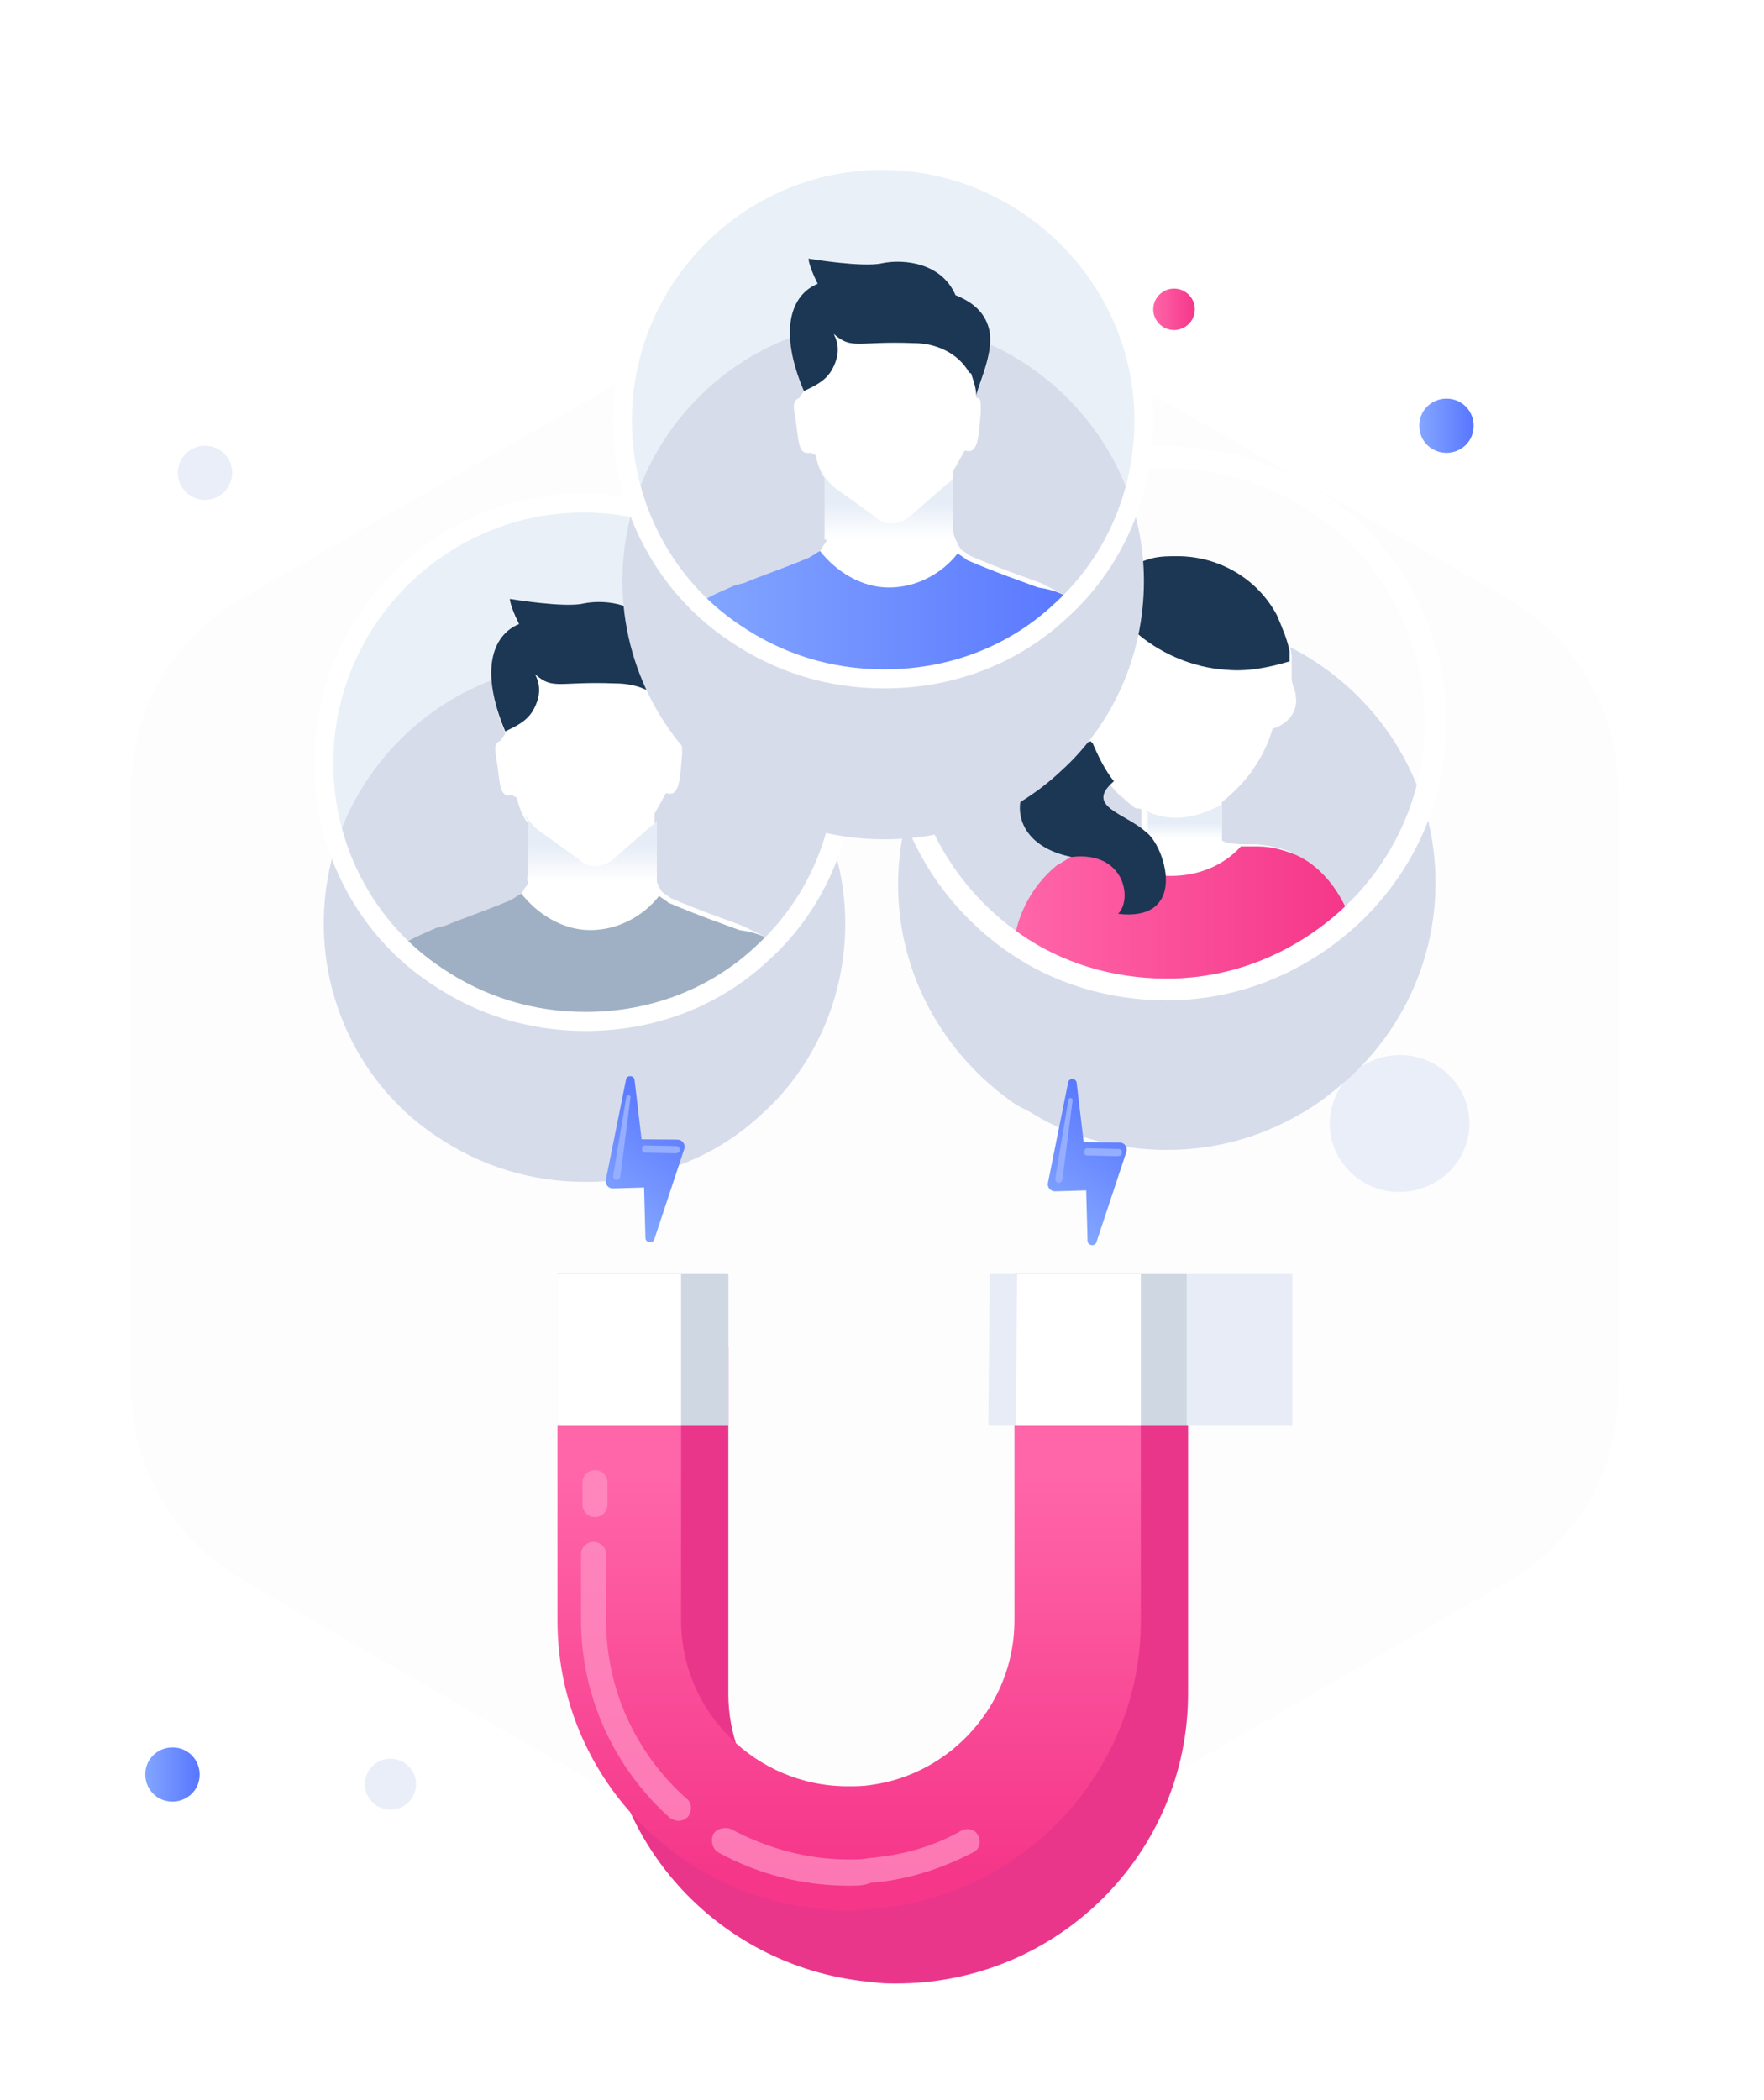 <svg width="121" height="144" viewBox="0 0 121 144" fill="none" xmlns="http://www.w3.org/2000/svg">
<path d="M80.532 22.629C81.32 22.629 81.958 21.993 81.958 21.208C81.958 20.424 81.32 19.788 80.532 19.788C79.745 19.788 79.106 20.424 79.106 21.208C79.106 21.993 79.745 22.629 80.532 22.629Z" fill="url(#paint0_linear_82_5076)"/>
<path d="M99.219 31.049C100.206 31.049 101.083 30.284 101.083 29.191C101.083 28.208 100.316 27.334 99.219 27.334C98.232 27.334 97.354 28.099 97.354 29.191C97.354 30.284 98.232 31.049 99.219 31.049Z" fill="url(#paint1_linear_82_5076)"/>
<path d="M11.829 123.53C12.816 123.53 13.694 122.765 13.694 121.673C13.694 120.689 12.926 119.815 11.829 119.815C10.842 119.815 9.965 120.58 9.965 121.673C9.965 122.656 10.733 123.53 11.829 123.53Z" fill="url(#paint2_linear_82_5076)"/>
<path d="M14.64 34.185C15.619 33.868 16.155 32.821 15.836 31.845C15.518 30.87 14.466 30.336 13.487 30.653C12.508 30.97 11.972 32.018 12.29 32.993C12.608 33.969 13.66 34.502 14.64 34.185Z" fill="#EAEEF9"/>
<path d="M27.966 123.625C28.681 122.974 28.731 121.868 28.077 121.156C27.424 120.443 26.314 120.393 25.598 121.044C24.883 121.696 24.833 122.801 25.487 123.514C26.14 124.227 27.25 124.276 27.966 123.625Z" fill="#EAEEF9"/>
<path opacity="0.1" d="M111 54.156V95.344C111 95.999 111 96.545 110.89 97.201C110.342 101.899 107.6 106.05 103.432 108.454L67.677 128.993C64.277 130.959 60.219 131.505 56.49 130.522C55.065 130.194 53.748 129.648 52.542 128.993L16.677 108.344C13.935 106.815 11.852 104.521 10.536 101.789C9.548 99.823 9 97.529 9 95.234V54.156C9 51.971 9.439 49.896 10.316 47.929C11.632 45.089 13.716 42.685 16.568 41.046L52.432 20.507C55.942 18.541 59.89 17.994 63.729 18.978C65.045 19.305 66.361 19.852 67.677 20.507L103.432 41.046C106.613 42.904 108.916 45.744 110.123 49.131C110.671 50.66 111 52.408 111 54.156Z" fill="#EAEEF9"/>
<path d="M99.268 80.472C101.189 78.69 101.317 75.764 99.524 73.855C97.731 71.947 94.787 71.82 92.738 73.601C90.817 75.382 90.689 78.309 92.482 80.217C94.274 82.126 97.219 82.253 99.268 80.472Z" fill="#EAEEF9"/>
<g filter="url(#filter0_d_82_5076)">
<path d="M81.494 87.355L81.494 111.118C81.494 122.101 72.538 131 61.487 131C60.915 131 60.439 131 59.867 130.905C49.578 130.053 41.479 121.532 41.479 111.118L41.479 87.355L49.959 87.355L49.959 111.118C49.959 116.893 54.246 121.627 59.772 122.385C60.343 122.479 60.82 122.479 61.391 122.479C67.679 122.479 72.824 117.367 72.824 111.118L72.824 87.355L81.494 87.355Z" fill="#E9368B"/>
</g>
<path d="M78.254 87.355L78.254 111.118C78.254 121.532 70.156 130.053 59.867 130.905C59.295 130.905 58.819 131 58.247 131C47.196 131 38.24 122.101 38.24 111.118L38.24 87.355L46.719 87.355L46.719 111.118C46.719 117.367 51.864 122.479 58.152 122.479C58.724 122.479 59.2 122.479 59.772 122.385C65.297 121.627 69.585 116.799 69.585 111.118L69.585 87.355L78.254 87.355Z" fill="url(#paint3_linear_82_5076)"/>
<path opacity="0.7" d="M40.812 104.018C40.336 104.018 39.955 103.639 39.955 103.166L39.955 101.651C39.955 101.178 40.336 100.799 40.812 100.799C41.289 100.799 41.67 101.178 41.67 101.651L41.67 103.166C41.67 103.639 41.289 104.018 40.812 104.018Z" fill="#FF94C6"/>
<path opacity="0.7" d="M46.528 124.846C46.338 124.846 46.147 124.751 45.957 124.657C42.05 121.154 39.859 116.231 39.859 111.118L39.859 106.574C39.859 106.1 40.24 105.722 40.717 105.722C41.193 105.722 41.574 106.1 41.574 106.574L41.574 111.118C41.574 115.757 43.575 120.207 47.1 123.331C47.481 123.615 47.481 124.183 47.195 124.562C47.005 124.751 46.814 124.846 46.528 124.846Z" fill="#FF94C6"/>
<path opacity="0.7" d="M58.247 129.296C55.103 129.296 52.054 128.538 49.291 127.024C48.91 126.834 48.72 126.266 48.91 125.793C49.101 125.414 49.673 125.225 50.149 125.414C52.626 126.74 55.389 127.497 58.247 127.497C58.724 127.497 59.2 127.497 59.581 127.402C61.867 127.213 63.964 126.645 65.964 125.509C66.345 125.319 66.917 125.414 67.108 125.887C67.298 126.266 67.203 126.834 66.726 127.024C64.535 128.16 62.153 128.917 59.676 129.106C59.295 129.296 58.724 129.296 58.247 129.296Z" fill="#FF94C6"/>
<path d="M49.959 87.355L38.24 87.355L38.24 97.769L49.959 97.769L49.959 87.355Z" fill="#DDE6F2"/>
<path d="M49.959 87.355L38.24 87.355L38.24 97.769L49.959 97.769L49.959 87.355Z" fill="#CED7E2"/>
<path d="M46.719 87.355L38.24 87.355L38.24 97.769L46.719 97.769L46.719 87.355Z" fill="white"/>
<path d="M88.645 87.355L76.926 87.355L76.926 97.769L88.645 97.769L88.645 87.355Z" fill="#E8ECF7"/>
<path d="M81.398 87.355L69.679 87.355L69.679 97.769L81.398 97.769L81.398 87.355Z" fill="#CED7E2"/>
<path d="M76.367 87.355L67.888 87.355L67.793 97.769L76.367 97.769L76.367 87.355Z" fill="#E8ECF7"/>
<path d="M78.254 87.355L69.775 87.355L69.679 97.769L78.254 97.769L78.254 87.355Z" fill="white"/>
<g filter="url(#filter1_d_82_5076)">
<path d="M98.468 49.529C98.468 54.865 96.145 59.625 92.517 62.942C91.501 63.807 90.485 64.672 89.179 65.393C86.422 66.98 83.374 67.845 80.036 67.845C76.698 67.845 73.505 66.98 70.893 65.393C70.457 65.105 70.022 64.961 69.587 64.672C64.797 61.355 61.605 55.875 61.605 49.673C61.605 39.578 69.877 31.358 80.036 31.358C90.195 31.358 98.468 39.434 98.468 49.529Z" fill="#D7DCEB"/>
</g>
<path d="M92.373 62.365C91.647 60.923 90.486 59.48 88.89 58.615C88.164 58.182 87.293 58.038 86.277 57.894L85.552 57.894C83.955 57.894 83.81 57.606 83.81 57.606L83.81 55.01C84.681 54.289 85.407 53.568 85.987 52.702C86.568 51.837 87.003 50.972 87.293 49.962C88.309 49.674 89.035 48.808 88.89 47.799C88.89 47.366 88.6 46.934 88.6 46.501C88.6 46.212 88.6 46.068 88.6 45.78C88.6 45.636 88.6 45.491 88.6 45.347C88.6 45.203 88.6 45.059 88.6 44.914C88.454 44.193 88.309 43.328 87.729 42.463C86.423 40.011 83.81 38.425 80.908 38.425C80.327 38.425 79.747 38.569 79.166 38.569C78.15 38.857 77.134 39.29 76.263 39.867C76.118 40.011 75.973 40.155 75.828 40.299C75.828 40.299 75.683 40.299 75.683 40.444C74.812 41.309 74.087 42.319 73.651 43.616C73.216 44.77 73.216 46.068 73.361 47.222C73.361 47.222 73.361 47.222 73.361 47.366C73.361 47.366 73.361 47.366 73.361 47.51C73.361 47.799 73.506 47.655 73.361 47.943C73.361 48.087 73.216 48.087 73.216 48.231C73.071 48.52 72.925 49.097 73.071 49.674C73.506 50.827 74.232 50.683 74.957 51.26C74.957 51.26 74.957 51.26 74.812 51.404L73.941 51.693C70.313 52.846 70.603 55.298 72.055 57.173C72.635 57.894 73.361 57.894 74.812 58.182C74.377 58.182 72.78 59.625 72.635 59.769C71.039 61.067 70.023 62.942 69.733 64.672C69.733 64.817 69.733 64.817 69.733 64.961C70.168 65.249 70.603 65.538 71.039 65.682L89.47 65.682C90.631 64.961 91.792 64.24 92.808 63.23C92.518 62.797 92.373 62.509 92.373 62.365ZM78.44 57.173C78.15 56.885 78.005 56.885 77.86 56.74C77.57 56.596 77.424 56.452 77.134 56.308C76.989 56.308 76.989 56.163 76.844 56.163C76.118 55.731 75.393 55.298 75.393 54.721C75.393 54.433 75.683 54 76.118 53.712C76.263 54 76.554 54.289 76.844 54.577C77.134 54.721 77.279 55.01 77.57 55.154C77.715 55.298 77.86 55.442 78.005 55.442L78.15 55.442C78.15 55.442 78.295 55.442 78.295 55.587L78.295 57.173L78.44 57.173Z" fill="white"/>
<path d="M92.517 62.942C89.18 65.97 84.826 67.845 80.036 67.845C76.118 67.845 72.49 66.691 69.587 64.672C69.587 64.528 69.587 64.528 69.587 64.384C69.877 62.509 70.893 60.634 72.49 59.336C72.78 59.192 74.899 57.819 75.189 57.819C73.883 57.53 72.635 57.461 72.054 56.74L74.812 57.317C75.973 59.048 78.004 60.057 80.327 60.057C82.213 60.057 83.955 59.336 85.116 58.038C85.261 58.038 85.406 58.038 85.551 58.038C85.696 58.038 85.987 58.038 86.277 58.038C87.293 58.038 88.164 58.327 88.889 58.615C90.486 59.336 91.647 60.778 92.372 62.365C92.372 62.509 92.517 62.797 92.517 62.942Z" fill="url(#paint4_linear_82_5076)"/>
<path d="M83.81 55.154L83.81 57.605L76.698 57.894L77.134 56.308C77.279 56.308 77.279 56.452 77.424 56.452C77.714 56.596 77.859 56.74 78.15 56.884C78.295 57.029 78.44 57.029 78.585 57.173C78.585 57.173 78.585 57.173 78.73 57.317L78.73 55.731C78.73 55.731 78.585 55.731 78.585 55.587C79.746 56.163 81.488 56.452 83.81 55.154Z" fill="url(#paint5_linear_82_5076)"/>
<path d="M88.454 45.347C87.003 45.78 85.551 46.068 84.1 45.924C81.778 45.78 79.456 44.77 77.714 43.184C77.134 44.914 75.683 46.212 73.941 46.933C73.651 47.078 73.505 47.078 73.215 47.222C73.215 47.222 73.215 47.222 73.215 47.078C73.07 45.78 73.215 44.626 73.505 43.328C73.941 42.174 74.667 41.02 75.537 40.155C75.537 40.155 75.683 40.155 75.683 40.011C75.828 39.867 75.973 39.722 76.118 39.578C76.989 39.001 78.004 38.569 79.02 38.28C79.601 38.136 80.181 38.136 80.762 38.136C83.665 38.136 86.277 39.722 87.583 42.174C88.019 43.184 88.309 43.905 88.454 44.626C88.454 45.059 88.454 45.203 88.454 45.347Z" fill="#1C3754"/>
<path d="M79.455 61.932C78.874 62.653 77.713 62.798 76.697 62.653C77.713 61.644 77.133 58.327 73.504 58.759C68.425 57.75 69.005 52.702 73.94 51.116L74.811 50.827L74.956 50.972C75.391 51.981 75.826 52.846 76.407 53.568C74.375 55.298 77.133 55.731 78.584 57.029C79.6 57.75 80.616 60.634 79.455 61.932Z" fill="#1C3754"/>
<path d="M98.468 49.529C98.468 54.865 96.145 59.625 92.517 62.942C89.179 65.97 84.825 67.845 80.036 67.845C76.118 67.845 72.489 66.691 69.587 64.672C64.797 61.355 61.605 55.875 61.605 49.673C61.605 39.578 69.877 31.358 80.036 31.358C90.195 31.358 98.468 39.434 98.468 49.529Z" stroke="white" stroke-width="1.492" stroke-miterlimit="10" stroke-linecap="round" stroke-linejoin="round"/>
<path d="M57.98 52.342C57.98 57.04 56.089 61.425 53.095 64.557C52.78 64.87 52.622 65.026 52.307 65.34C49.155 68.315 44.9 70.037 40.173 70.037C36.391 70.037 32.924 68.941 29.93 66.906C29.142 66.279 28.354 65.653 27.566 65.026C24.256 61.738 22.208 57.353 22.208 52.342C22.208 42.476 30.245 34.49 40.015 34.49C49.943 34.49 57.98 42.476 57.98 52.342Z" fill="#E9F0F8"/>
<g filter="url(#filter2_d_82_5076)">
<path d="M57.98 52.342C57.98 57.51 55.774 62.208 52.307 65.34C49.155 68.315 44.9 70.037 40.173 70.037C36.391 70.037 32.924 68.941 29.93 66.906C25.202 63.774 22.208 58.293 22.208 52.342C22.208 42.476 30.245 34.49 40.015 34.49C49.786 34.49 57.98 42.476 57.98 52.342Z" fill="#D7DCEB"/>
</g>
<path d="M52.937 64.556C52.622 64.87 52.465 65.026 52.149 65.34C48.998 68.315 44.743 70.037 40.015 70.037C36.233 70.037 32.766 68.941 29.772 66.906C28.984 66.279 28.196 65.653 27.408 65.026C27.723 64.556 28.511 64.243 29.93 63.617L30.56 63.46C31.663 62.99 33.081 62.521 34.972 61.738C35.288 61.581 35.445 61.425 35.76 61.268C35.918 61.111 35.918 60.955 36.075 60.798C36.233 60.642 36.233 60.328 36.233 60.015L36.233 56.413L36.075 56.257C35.76 55.787 35.603 55.317 35.445 54.691L35.13 54.534C34.184 54.691 34.342 53.751 34.027 51.872C33.869 51.089 34.027 50.932 34.342 50.776L34.657 50.306C34.027 48.74 33.712 47.487 33.712 46.391C33.712 44.669 34.5 43.416 35.603 42.946C34.972 41.693 34.972 41.223 34.972 41.223C34.972 41.223 38.755 41.85 40.015 41.537C41.591 41.223 44.112 41.537 45.058 43.729C46.634 44.355 47.264 45.295 47.422 46.391C47.579 48.114 46.634 49.993 46.476 50.619C46.476 50.619 46.476 50.619 46.476 50.776C46.791 50.932 46.791 51.089 46.791 51.715C46.634 53.438 46.634 54.691 45.688 54.378L44.9 55.787C44.9 55.944 44.9 56.1 44.9 56.1C44.9 56.413 44.9 56.883 44.9 59.859C44.9 60.172 45.058 60.485 45.215 60.798C45.215 60.955 45.373 60.955 45.373 61.111C45.531 61.268 45.846 61.425 46.004 61.581C48.21 62.521 49.628 62.99 50.889 63.46C51.834 63.93 52.622 64.243 52.937 64.556Z" fill="white"/>
<path d="M52.937 64.557C52.622 64.87 52.465 65.026 52.149 65.34C48.998 68.315 44.743 70.038 40.015 70.038C36.233 70.038 32.766 68.941 29.772 66.906C28.984 66.279 28.196 65.653 27.408 65.026C27.723 64.557 28.511 64.243 29.93 63.617L30.56 63.46C31.663 62.991 33.081 62.521 34.972 61.738C35.288 61.581 35.445 61.425 35.76 61.268C36.863 62.677 38.597 63.774 40.488 63.774C42.379 63.774 44.112 62.834 45.215 61.425C45.373 61.581 45.688 61.738 45.846 61.895C48.052 62.834 49.47 63.304 50.731 63.774C51.834 63.93 52.622 64.243 52.937 64.557Z" fill="#A0B0C4"/>
<path d="M46.476 50.619C46.476 50.15 46.319 49.68 46.161 49.21C46.161 49.21 46.161 49.053 46.004 49.053C45.373 47.487 43.797 46.861 42.221 46.861C38.282 46.704 37.967 47.331 36.706 46.235C37.021 46.861 37.179 47.644 36.548 48.74C36.075 49.523 35.288 49.836 34.657 50.15C32.924 46.078 33.712 43.572 35.603 42.789C34.972 41.537 34.972 41.067 34.972 41.067C34.972 41.067 38.755 41.693 40.015 41.38C41.591 41.067 44.112 41.38 45.058 43.572C46.634 44.199 47.264 45.138 47.422 46.235C47.579 47.957 46.634 49.836 46.476 50.619Z" fill="#1C3754"/>
<path d="M36.233 59.859L36.233 56.257L36.075 56.1L36.075 55.944C36.233 56.257 36.548 56.57 36.863 56.883L39.7 58.919C40.33 59.546 41.276 59.546 42.063 58.919L44.742 56.57C44.9 56.57 44.9 56.414 45.058 56.257C45.058 56.57 45.058 57.04 45.058 60.015C45.058 60.172 45.058 60.329 45.058 60.485L36.233 60.485C36.075 60.172 36.233 60.015 36.233 59.859Z" fill="url(#paint6_linear_82_5076)"/>
<path d="M57.98 52.342C57.98 57.51 55.774 62.208 52.307 65.34C49.155 68.315 44.9 70.037 40.173 70.037C36.391 70.037 32.924 68.941 29.93 66.906C25.202 63.774 22.208 58.293 22.208 52.342C22.208 42.476 30.245 34.49 40.015 34.49C49.786 34.49 57.98 42.476 57.98 52.342Z" stroke="white" stroke-width="1.306" stroke-miterlimit="10" stroke-linecap="round" stroke-linejoin="round"/>
<path d="M78.466 28.852C78.466 33.55 76.575 37.935 73.581 41.067C73.266 41.38 73.109 41.537 72.793 41.85C69.642 44.825 65.387 46.548 60.659 46.548C56.877 46.548 53.41 45.452 50.416 43.416C49.628 42.789 48.84 42.163 48.052 41.537C44.743 38.248 42.694 33.863 42.694 28.852C42.694 18.986 50.731 11 60.502 11C70.43 11.157 78.466 18.986 78.466 28.852Z" fill="#E9F0F8"/>
<g filter="url(#filter3_d_82_5076)">
<path d="M78.466 28.852C78.466 34.02 76.26 38.718 72.793 41.85C69.642 44.825 65.387 46.548 60.659 46.548C56.877 46.548 53.41 45.452 50.416 43.416C45.688 40.284 42.694 34.803 42.694 28.852C42.694 18.986 50.731 11 60.502 11C70.272 11 78.466 18.986 78.466 28.852Z" fill="#D7DCEB"/>
</g>
<path d="M73.424 41.067C73.109 41.38 72.951 41.537 72.636 41.85C69.484 44.825 65.229 46.548 60.502 46.548C56.719 46.548 53.253 45.452 50.258 43.416C49.471 42.789 48.683 42.163 47.895 41.537C48.21 41.067 48.998 40.754 50.416 40.127L51.046 39.971C52.15 39.501 53.568 39.031 55.459 38.248C55.774 38.091 55.932 37.935 56.247 37.778C56.404 37.622 56.404 37.465 56.562 37.308C56.719 37.152 56.719 36.839 56.719 36.525L56.719 32.924L56.562 32.767C56.247 32.297 56.089 31.828 55.932 31.201L55.616 31.044C54.671 31.201 54.828 30.262 54.513 28.382C54.356 27.599 54.513 27.443 54.828 27.286L55.144 26.816C54.513 25.25 54.198 23.998 54.198 22.901C54.198 21.179 54.986 19.926 56.089 19.456C55.459 18.203 55.459 17.734 55.459 17.734C55.459 17.734 59.241 18.36 60.502 18.047C62.078 17.734 64.599 18.047 65.544 20.239C67.12 20.866 67.751 21.805 67.908 22.901C68.066 24.624 67.12 26.503 66.963 27.13C66.963 27.13 66.963 27.13 66.963 27.286C67.278 27.286 67.278 27.443 67.278 28.226C67.12 29.948 67.12 31.201 66.175 30.888L65.387 32.297C65.387 32.454 65.387 32.611 65.387 32.611C65.387 32.924 65.387 33.394 65.387 36.369C65.387 36.682 65.544 36.995 65.702 37.308C65.702 37.465 65.86 37.465 65.86 37.622C66.017 37.778 66.332 37.935 66.49 38.091C68.696 39.031 70.114 39.501 71.375 39.971C72.321 40.44 72.951 40.754 73.424 41.067Z" fill="white"/>
<path d="M73.424 41.067C73.109 41.38 72.951 41.536 72.636 41.85C69.484 44.825 65.229 46.548 60.502 46.548C56.719 46.548 53.253 45.451 50.258 43.416C49.471 42.789 48.683 42.163 47.895 41.536C48.21 41.067 48.998 40.753 50.416 40.127L51.046 39.97C52.15 39.501 53.568 39.031 55.459 38.248C55.774 38.091 55.932 37.935 56.247 37.778C57.35 39.188 59.083 40.284 60.974 40.284C62.865 40.284 64.599 39.344 65.702 37.935C65.86 38.091 66.175 38.248 66.332 38.404C68.538 39.344 69.957 39.814 71.218 40.284C72.321 40.44 72.951 40.753 73.424 41.067Z" fill="url(#paint7_linear_82_5076)"/>
<path d="M66.963 27.13C66.963 26.66 66.805 26.19 66.647 25.72C66.647 25.72 66.647 25.564 66.49 25.564C65.702 24.154 64.126 23.528 62.708 23.528C58.768 23.371 58.453 23.998 57.192 22.901C57.507 23.528 57.665 24.311 57.035 25.407C56.562 26.19 55.774 26.503 55.144 26.816C53.41 22.745 54.198 20.239 56.089 19.456C55.459 18.203 55.459 17.734 55.459 17.734C55.459 17.734 59.241 18.36 60.502 18.047C62.077 17.734 64.599 18.047 65.544 20.239C67.12 20.866 67.751 21.805 67.908 22.901C68.066 24.467 67.12 26.346 66.963 27.13Z" fill="#1C3754"/>
<path d="M56.562 36.369L56.562 32.767L56.404 32.611L56.404 32.454C56.562 32.767 56.877 33.08 57.192 33.393L60.029 35.429C60.659 36.056 61.605 36.056 62.393 35.429L65.072 33.08C65.229 33.08 65.229 32.924 65.387 32.767C65.387 33.08 65.387 33.55 65.387 36.525C65.387 36.682 65.387 36.839 65.387 36.995L56.562 36.995C56.562 36.682 56.562 36.525 56.562 36.369Z" fill="url(#paint8_linear_82_5076)"/>
<path d="M78.466 28.852C78.466 34.02 76.26 38.718 72.793 41.85C69.642 44.825 65.387 46.548 60.659 46.548C56.877 46.548 53.41 45.452 50.416 43.416C45.688 40.284 42.694 34.803 42.694 28.852C42.694 18.986 50.731 11 60.502 11C70.272 11 78.466 18.986 78.466 28.852Z" stroke="white" stroke-width="1.306" stroke-miterlimit="10" stroke-linecap="round" stroke-linejoin="round"/>
<path d="M72.362 81.683L74.507 81.62L74.599 85.071C74.593 85.408 75.12 85.506 75.216 85.15L77.266 78.969C77.351 78.654 77.137 78.343 76.798 78.337L74.334 78.316L73.854 74.253C73.82 73.906 73.311 73.897 73.266 74.224L71.894 81.05C71.798 81.406 72.062 81.688 72.362 81.683Z" fill="url(#paint9_linear_82_5076)"/>
<path d="M76.763 79.258C76.723 79.248 76.712 79.287 76.673 79.277L74.599 79.232C74.469 79.24 74.331 79.119 74.374 78.961C74.366 78.832 74.488 78.695 74.647 78.737L76.721 78.782C76.851 78.774 76.988 78.895 76.946 79.053C76.964 79.143 76.892 79.251 76.763 79.258Z" fill="#96AEFF"/>
<path d="M72.386 80.801L73.285 75.414C73.306 75.335 73.368 75.266 73.447 75.287C73.526 75.309 73.595 75.369 73.574 75.448L72.873 80.888C72.841 81.007 72.73 81.104 72.6 81.112C72.481 81.08 72.383 80.969 72.386 80.801Z" fill="#96AEFF"/>
<path d="M42.035 81.486L44.181 81.422L44.272 84.874C44.267 85.21 44.794 85.308 44.89 84.953L46.939 78.772C47.025 78.456 46.81 78.145 46.471 78.14L44.008 78.118L43.528 74.056C43.494 73.709 42.985 73.7 42.94 74.026L41.567 80.853C41.472 81.209 41.736 81.49 42.035 81.486Z" fill="url(#paint10_linear_82_5076)"/>
<path d="M46.435 79.061C46.396 79.051 46.385 79.09 46.345 79.079L44.271 79.035C44.141 79.043 44.004 78.921 44.046 78.763C44.039 78.635 44.161 78.498 44.319 78.54L46.394 78.585C46.523 78.577 46.661 78.698 46.618 78.856C46.637 78.946 46.565 79.053 46.435 79.061Z" fill="#96AEFF"/>
<path d="M42.06 80.604L42.959 75.217C42.98 75.138 43.041 75.069 43.121 75.09C43.2 75.112 43.269 75.172 43.248 75.251L42.547 80.692C42.515 80.81 42.404 80.907 42.274 80.915C42.155 80.883 42.057 80.772 42.06 80.604Z" fill="#96AEFF"/>
<defs>
<filter id="filter0_d_82_5076" x="33.479" y="84.355" width="56.014" height="59.645" filterUnits="userSpaceOnUse" color-interpolation-filters="sRGB">
<feFlood flood-opacity="0" result="BackgroundImageFix"/>
<feColorMatrix in="SourceAlpha" type="matrix" values="0 0 0 0 0 0 0 0 0 0 0 0 0 0 0 0 0 0 127 0" result="hardAlpha"/>
<feOffset dy="5"/>
<feGaussianBlur stdDeviation="4"/>
<feColorMatrix type="matrix" values="0 0 0 0 0.969 0 0 0 0 0.255 0 0 0 0 0.565 0 0 0 0.3 0"/>
<feBlend mode="normal" in2="BackgroundImageFix" result="effect1_dropShadow_82_5076"/>
<feBlend mode="normal" in="SourceGraphic" in2="effect1_dropShadow_82_5076" result="shape"/>
</filter>
<filter id="filter1_d_82_5076" x="39.605" y="20.358" width="80.863" height="80.487" filterUnits="userSpaceOnUse" color-interpolation-filters="sRGB">
<feFlood flood-opacity="0" result="BackgroundImageFix"/>
<feColorMatrix in="SourceAlpha" type="matrix" values="0 0 0 0 0 0 0 0 0 0 0 0 0 0 0 0 0 0 127 0" result="hardAlpha"/>
<feOffset dy="11"/>
<feGaussianBlur stdDeviation="11"/>
<feColorMatrix type="matrix" values="0 0 0 0 0.398 0 0 0 0 0.477 0 0 0 0 0.575 0 0 0 0.18 0"/>
<feBlend mode="normal" in2="BackgroundImageFix" result="effect1_dropShadow_82_5076"/>
<feBlend mode="normal" in="SourceGraphic" in2="effect1_dropShadow_82_5076" result="shape"/>
</filter>
<filter id="filter2_d_82_5076" x="0.208" y="23.49" width="79.772" height="79.548" filterUnits="userSpaceOnUse" color-interpolation-filters="sRGB">
<feFlood flood-opacity="0" result="BackgroundImageFix"/>
<feColorMatrix in="SourceAlpha" type="matrix" values="0 0 0 0 0 0 0 0 0 0 0 0 0 0 0 0 0 0 127 0" result="hardAlpha"/>
<feOffset dy="11"/>
<feGaussianBlur stdDeviation="11"/>
<feColorMatrix type="matrix" values="0 0 0 0 0.398 0 0 0 0 0.477 0 0 0 0 0.575 0 0 0 0.18 0"/>
<feBlend mode="normal" in2="BackgroundImageFix" result="effect1_dropShadow_82_5076"/>
<feBlend mode="normal" in="SourceGraphic" in2="effect1_dropShadow_82_5076" result="shape"/>
</filter>
<filter id="filter3_d_82_5076" x="20.694" y="0" width="79.772" height="79.548" filterUnits="userSpaceOnUse" color-interpolation-filters="sRGB">
<feFlood flood-opacity="0" result="BackgroundImageFix"/>
<feColorMatrix in="SourceAlpha" type="matrix" values="0 0 0 0 0 0 0 0 0 0 0 0 0 0 0 0 0 0 127 0" result="hardAlpha"/>
<feOffset dy="11"/>
<feGaussianBlur stdDeviation="11"/>
<feColorMatrix type="matrix" values="0 0 0 0 0.398 0 0 0 0 0.477 0 0 0 0 0.575 0 0 0 0.18 0"/>
<feBlend mode="normal" in2="BackgroundImageFix" result="effect1_dropShadow_82_5076"/>
<feBlend mode="normal" in="SourceGraphic" in2="effect1_dropShadow_82_5076" result="shape"/>
</filter>
<linearGradient id="paint0_linear_82_5076" x1="79.042" y1="21.252" x2="81.978" y2="21.252" gradientUnits="userSpaceOnUse">
<stop stop-color="#FF66A9"/>
<stop offset="1" stop-color="#F53689"/>
</linearGradient>
<linearGradient id="paint1_linear_82_5076" x1="97.389" y1="29.277" x2="100.935" y2="29.277" gradientUnits="userSpaceOnUse">
<stop stop-color="#83A6FF"/>
<stop offset="1" stop-color="#5A78FF"/>
</linearGradient>
<linearGradient id="paint2_linear_82_5076" x1="9.958" y1="121.706" x2="13.503" y2="121.706" gradientUnits="userSpaceOnUse">
<stop stop-color="#83A6FF"/>
<stop offset="1" stop-color="#5A78FF"/>
</linearGradient>
<linearGradient id="paint3_linear_82_5076" x1="58.247" y1="100.898" x2="58.247" y2="128.617" gradientUnits="userSpaceOnUse">
<stop stop-color="#FF66A9"/>
<stop offset="1" stop-color="#F53689"/>
</linearGradient>
<linearGradient id="paint4_linear_82_5076" x1="69.61" y1="62.571" x2="92.558" y2="62.571" gradientUnits="userSpaceOnUse">
<stop stop-color="#FF66A9"/>
<stop offset="1" stop-color="#F53689"/>
</linearGradient>
<linearGradient id="paint5_linear_82_5076" x1="80.252" y1="57.503" x2="80.252" y2="56.402" gradientUnits="userSpaceOnUse">
<stop stop-color="white"/>
<stop offset="0.991" stop-color="#E6EDF7"/>
</linearGradient>
<linearGradient id="paint6_linear_82_5076" x1="40.428" y1="60.42" x2="40.428" y2="57.913" gradientUnits="userSpaceOnUse">
<stop stop-color="white"/>
<stop offset="0.991" stop-color="#E6EDF7"/>
</linearGradient>
<linearGradient id="paint7_linear_82_5076" x1="47.961" y1="42.093" x2="73.465" y2="42.093" gradientUnits="userSpaceOnUse">
<stop stop-color="#83A6FF"/>
<stop offset="1" stop-color="#5A78FF"/>
</linearGradient>
<linearGradient id="paint8_linear_82_5076" x1="60.891" y1="36.947" x2="60.891" y2="34.44" gradientUnits="userSpaceOnUse">
<stop stop-color="white"/>
<stop offset="0.991" stop-color="#E6EDF7"/>
</linearGradient>
<linearGradient id="paint9_linear_82_5076" x1="71.743" y1="83.241" x2="76.705" y2="76.175" gradientUnits="userSpaceOnUse">
<stop stop-color="#83A6FF"/>
<stop offset="1" stop-color="#5A78FF"/>
</linearGradient>
<linearGradient id="paint10_linear_82_5076" x1="41.417" y1="83.044" x2="46.379" y2="75.978" gradientUnits="userSpaceOnUse">
<stop stop-color="#83A6FF"/>
<stop offset="1" stop-color="#5A78FF"/>
</linearGradient>
</defs>
</svg>
